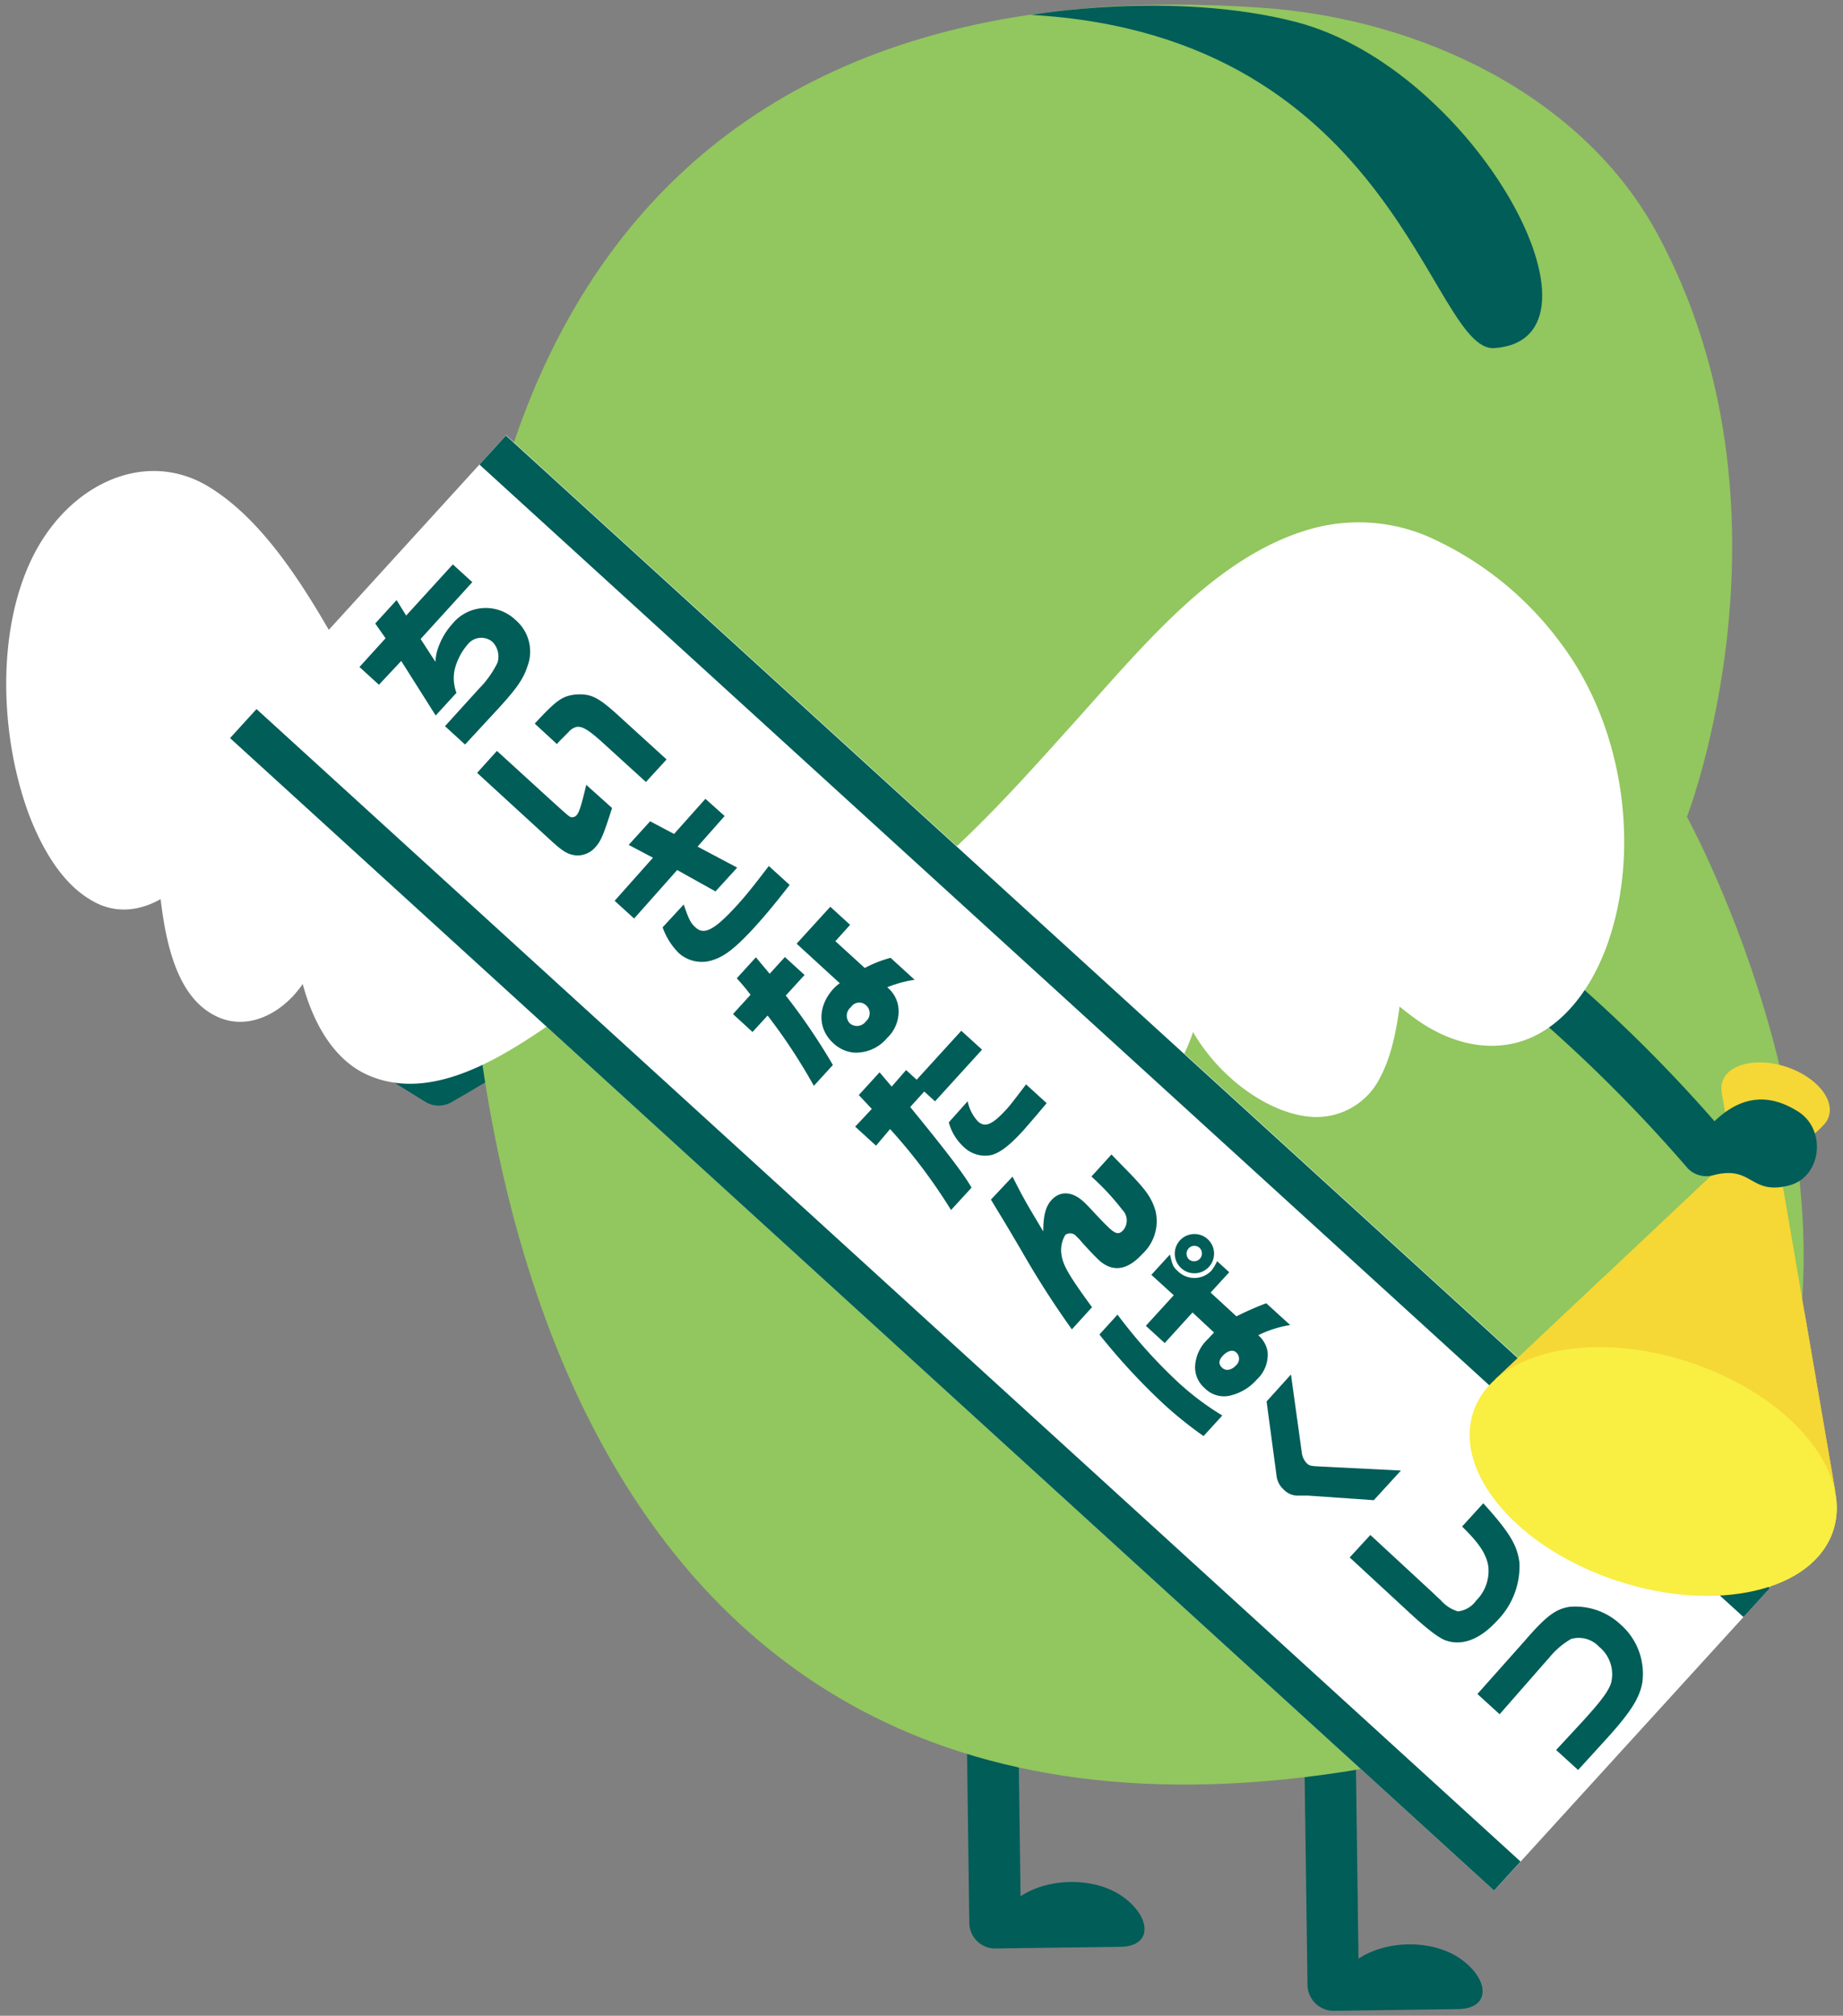 <svg id="レイヤー_1" data-name="レイヤー 1" xmlns="http://www.w3.org/2000/svg" viewBox="0 0 214 234"><rect x="0" y="0" width="214" height="234" fill="#808080" stroke="none"/><defs><style>.cls-1{fill:#005d58}.cls-3{fill:#f5d736}.cls-4{fill:#f9ee42}.cls-5{fill:#fff}</style></defs><path class="cls-1" d="M157.42 203.38l.32 24c3.3-2.2 8.7-2.27 11.95.09s3.45 5.71-.42 5.76l-14.45.2a3.05 3.05 0 01-3-3l-.37-27c-.09-3.84 5.92-3.93 5.97-.05zM118.18 196.13l.32 24c3.29-2.19 8.7-2.26 11.94.1s3.45 5.77-.44 5.77l-14.45.19a3 3 0 01-3-3l-.36-27c-.07-3.84 5.94-3.93 5.99-.06zM70.78 109.89c-6.69 3.84-13.16 8-19.81 11.94a7 7 0 00-6.76-4.7c-3.88.08-6.3 3.65-3 5.69q4.11 2.57 8.23 5.12a3 3 0 003 0c7.21-4.14 14.15-8.72 21.36-12.86 3.36-1.93.34-7.08-3.02-5.19z"/><path d="M155.87 205.71c24-3.65 41.55-18.22 49.11-36.17 13.87-32.95-9.1-74.71-9.1-74.71s13.86-35.78-3.45-67.72C183.8 11.19 165.1 2.19 146.51.9 61.32-5 50.46 63.31 54.25 106.06c.9 10.16 3.63 114.58 101.62 99.65z" fill="#92c65e"/><path class="cls-1" d="M119.73 1.73c42.46 2.4 46.36 39.22 53.8 38.68 14.68-1.06-2.16-32.41-23.05-37.86-14.3-3.7-30.75-.82-30.75-.82z"/><path class="cls-3" d="M199.93 126.93l11.67 3.84-8.27 7.79-1.49-.49-1.91-11.14z"/><ellipse class="cls-3" cx="206.18" cy="127.61" rx="3.95" ry="6.5" transform="rotate(-71.8 206.164 127.606)"/><path class="cls-3" d="M213.1 173.11l-39.5-12.99 27.98-26.36 5.04 1.66 6.48 37.69z"/><ellipse class="cls-4" cx="191.96" cy="170.83" rx="13.37" ry="22" transform="rotate(-71.8 191.953 170.825)"/><path class="cls-1" d="M208.84 129.07c-3.13-2-6.41-2.13-9.76 1.09a172.44 172.44 0 00-20.5-19.85 3.1 3.1 0 00-4.25 0 3 3 0 000 4.25 173.1 173.1 0 0121.67 21.1 3 3 0 002.93.77c4.62-1.22 4.24 2.39 8.86 1.17 3.69-.99 4.34-6.39 1.05-8.53z"/><path class="cls-5" d="M63.26 117.14c-20.91-22.62-32.4-74.7-53.95-56.9-14.7 12.14-4.26 53.57 10.47 41.08.51 6.14 1.28 12.33 5.46 14.65 4.72 2.62 9.58-2.78 10.43-6.77 1.52 13.84 9.73 20.15 26.82 8.38"/><path class="cls-5" d="M62.52 118.8c-7.4-8.06-13.09-18.51-18.66-28.84-2.7-5-5.38-10.1-8.27-14.93a63 63 0 00-8.17-11.38C24.9 61 22 59 18.87 58.64c-3.44-.33-6.9 1.41-9.59 4-5.65 5.61-6.63 16.56-4.69 25.53.93 4.32 2.65 8.91 5.47 11.56s6.17 2.15 9-.18c1-.85 2.08.49 2.2 1.88.38 4.5.88 10.83 4.57 12.74 3.2 1.66 7.44-1.32 8.45-5.6.4-1.68 2.58-1.9 2.82.2.62 5.45 2.47 10.68 6.66 12.38a11.5 11.5 0 007.42 0 37.07 37.07 0 0010.6-5.37c1.65-1.12 3.12 2.42 1.47 3.55-5.89 4-13.55 8.52-20.49 5.49-5-2.18-7.71-8.5-8.48-15.21l2.82.2c-1.45 6.12-7 10.31-11.69 8.3-5.45-2.33-6.52-10.31-7.07-16.91l2.2 1.88c-3 2.46-6.63 3.45-10 1.39C7.32 102.59 5 98.8 3.4 94.66c-3.47-9.3-3.8-21.55.39-30s13-12.59 20.34-8.22c7.7 4.61 13.19 15 18.08 23.93 6.66 12.2 13 25.49 21.79 35.09 1.49 1.62 0 5-1.48 3.33zM97.47 110.71c30.71-15.71 47.59-69.38 79.25-38.83 21.59 20.84 6.25 62.93-15.38 41.68-.75 6.73-1.88 13.4-8 14-6.93.72-14.08-7.75-15.33-12.7-2.22 15-14.28 18.25-39.4-3.32"/><path class="cls-5" d="M96.69 108.78c11-5.67 19.81-15.76 28.55-25.48 7.65-8.52 15.66-18.25 26-21.6a20.51 20.51 0 0114.4.51 38.54 38.54 0 0115.58 12.44c7.75 10.29 9.18 24.91 5.28 35.35-1.78 4.78-4.8 8.72-8.71 10.45-4.11 1.82-9 1-13.39-2.15a31.85 31.85 0 01-3.85-3.23l2.25-.58c-.42 3.74-.95 7.59-2.52 10.54a8.25 8.25 0 01-7.6 4.64c-5.91-.14-13.89-6.27-16.17-14.64l2.95.8c-.91 5.92-3.57 10.78-8 12.42-5.68 2.1-12.43-.56-18.4-4a103 103 0 01-15.27-11.18c-1.8-1.54-.24-4.55 1.54-3 7 6 14.75 11.9 22.56 14.13 4.42 1.27 9.14 1.13 12-2.85a17.08 17.08 0 002.61-7.37c.31-2 2.47-1 2.95.8.77 2.83 3 5.37 4.83 7.09 2.56 2.42 5.59 3.94 8.4 3.72 5.36-.41 6.48-6.86 7.16-13 .15-1.3 1.48-1.33 2.25-.58 3.85 3.74 8.25 6 12.43 5.1 3.71-.77 6.61-3.92 8.47-7.85 4.12-8.67 3.42-21.75-3.1-31.24a34.49 34.49 0 00-13.85-11.69 18.38 18.38 0 00-13.14-.85c-9.68 3.08-17.19 11.94-24.35 19.88-8.29 9.26-16.55 18.83-26.55 25.14a51.87 51.87 0 01-3.76 2.14c-1.69.87-3.23-3-1.55-3.86z"/><path class="cls-5" transform="rotate(-47.65 116.13 134.996)" d="M92.34 35.7h47.58v198.6H92.34z"/><path class="cls-1" transform="rotate(-47.65 101.64 150.897)" d="M99.36 51.59h4.56v198.6h-4.56z"/><path class="cls-1" transform="rotate(-47.65 130.605 119.13)" d="M128.31 19.83h4.56v198.6h-4.56z"/><path class="cls-1" d="M44.77 74.09l-1.2-1.71 2.48-2.72 1.11 1.8 5.42-5.94 2.26 2.06-6 6.6 1.72 2.65a5.65 5.65 0 01.46-2 7.93 7.93 0 011.46-2.35 5 5 0 017.37-.52 4.82 4.82 0 011.39 5.4c-.48 1.45-1.19 2.5-3.33 4.84L54 86.43l-2.33-2.13 3.9-4.3a11.49 11.49 0 002.21-3.1 2.46 2.46 0 00-.56-2.35 2 2 0 00-2.93.28 7 7 0 00-1.52 3 4.86 4.86 0 00.23 2.6l-2.41 2.63-4-6.33L44 79.49l-2.26-2.06zM57.7 87.17l6.71 6.12c1.75 1.57 1.75 1.57 2 1.58a.68.68 0 00.56-.26c.28-.3.59-1.29 1.1-3.5l3 2.69c-1 3.14-1.31 3.85-1.9 4.5a2.73 2.73 0 01-2.29 1c-.88-.09-1.49-.43-2.75-1.58l-8.73-8zM75 90.78l-5.16-4.7c-1.54-1.37-2.21-1.77-2.86-1.7A1.8 1.8 0 0066 85l-1 1-.34.37L62.09 84c2.55-2.75 3.19-3.18 4.69-3.37 1.9-.13 2.68.26 5.47 2.84l5.15 4.69zM75.82 99.57L73 98.08l2.49-2.74 2.78 1.47 3.64-4.08 2.23 2L81 98.28l4.6 2.44-2.52 2.76-4.45-2.48-5 5.63-2.26-2.06zm3.57 5.43c.62 1.79.79 2.13 1.38 2.67 1 .92 2.21.28 4.86-2.63 1-1.11 1.78-2.07 3.64-4.51l2.42 2.2c-1.76 2.25-2.87 3.59-4.25 5.1-2 2.15-3.25 3.16-4.61 3.6a4 4 0 01-4-.78 7.92 7.92 0 01-1.89-3zM87.15 115.48a24.14 24.14 0 00-1.6-1.91l2.22-2.44 1.6 1.91 1.77-1.94 2.28 2.08-2.18 2.39a72 72 0 015.47 8.06l-2.21 2.42a65.54 65.54 0 00-5.37-8.16l-1.75 1.91-2.27-2.08zm5.35-5.93l3.91-4.29 2.3 2.1-1.71 1.9 3.41 3.11a14.28 14.28 0 013-1.18l2.79 2.55a13.75 13.75 0 00-3.18.87 3.59 3.59 0 011.24 2 4.19 4.19 0 01-1.24 3.87 4.71 4.71 0 01-3.9 1.71 4 4 0 01-2.38-1.11c-1.81-1.65-1.81-4.25 0-6.26a5.14 5.14 0 01.77-.68zm6.17 9.24a1.28 1.28 0 001.88-.23 1.23 1.23 0 000-1.87 1.15 1.15 0 00-1.74.22 1.28 1.28 0 00-.14 1.88zM101.23 128.73l-1.51-1.61 2.41-2.64 1.41 1.66 1.67-1.92 1.23 1.12 5.18-5.68 2.41 2.19-5.46 6-1.25-1.14-1.63 1.8c4.18 5.11 6.29 7.88 7.12 9.36l-2.38 2.6a63.47 63.47 0 00-7.08-9.4l-1.63 1.93-2.42-2.21zm11.13-.89a4.83 4.83 0 001.2 2.35c.83.75 1.69.36 3.35-1.46.36-.39 1.09-1.34 2.23-2.85l2.39 2.18c-1.33 1.6-2 2.35-2.67 3.13-1.6 1.75-2.68 2.6-3.73 2.89a3.55 3.55 0 01-3.29-1 5.87 5.87 0 01-1.67-2.79zM117.57 136.59c1.23 2.43 1.49 2.9 3.57 6.36 0-1.86.29-2.91.94-3.62 1-1.12 2.41-1.05 3.75.18.21.19.7.69 1.1 1.13.82.88 1.44 1.53 1.89 1.94.75.69 1.13.74 1.6.23a1.74 1.74 0 00-.09-2.35 29 29 0 00-3.6-3.88l2.33-2.56 1.29 1.33c2.68 2.71 3.33 3.59 3.82 5.21a5.18 5.18 0 01-1.52 5c-1.73 1.9-3.42 2.16-5 .77-.43-.4-1.48-1.49-2.08-2.19a8.07 8.07 0 00-.61-.64.92.92 0 00-1.26-.14 3.41 3.41 0 00-.43 2.39c.19 1.19.92 2.43 3.53 6l-2.34 2.57a105.82 105.82 0 01-5.81-9.06c-1.62-2.76-1.82-3.09-3.59-6zM129.76 152.61a58.68 58.68 0 007.12 7.93 31.74 31.74 0 005.05 3.78l-2.18 2.39a46.18 46.18 0 01-4.61-3.7 74.22 74.22 0 01-7.48-8.09zm8.71-.25l-3.23 3.55-2.19-2 3.24-3.55-2.6-2.37 2.16-2.36c.29 1.25.37 1.43.87 1.89a2.73 2.73 0 003.93 0 4.79 4.79 0 00.67-1.12l1.41 1.29-2.16 2.36 3 2.76a34.9 34.9 0 013.46-1.52l2.78 2.53a12.92 12.92 0 00-3.71 1.18 3.22 3.22 0 011.09 1.95 3.92 3.92 0 01-1.26 3.2 5.86 5.86 0 01-2.84 1.79 3.12 3.12 0 01-3.2-.79 3.18 3.18 0 01-1.11-2.69 4.66 4.66 0 011.46-3c.2-.21.45-.49.73-.77zm1.75-8.52a2.28 2.28 0 11-3.22.16 2.29 2.29 0 013.22-.16zm-2.16 2.36a.91.91 0 001.23-1.34.89.89 0 00-1.28.07.91.91 0 00.05 1.27zm3.86 12.59c.44.4 1.08.27 1.6-.29a1 1 0 000-1.52c-.38-.34-1-.17-1.54.41s-.46 1.03-.06 1.4zM149.9 159.56l1.25 9a2.14 2.14 0 00.6 1.32c.3.28.48.31 1.5.36l9.42.47-3.15 3.44-7.63-.53h-1.28a2.24 2.24 0 01-1.54-.69 2.57 2.57 0 01-.82-1.44l-1.18-8.8zM159.12 178.19l7.3 6.75.51.49.35.32a4.31 4.31 0 002 1.31 3 3 0 002.12-1.25 4.86 4.86 0 001.42-3.94c-.21-1.41-1-2.66-3.05-4.66l2.46-2.7c3 3.32 3.95 4.83 4.2 6.91a9 9 0 01-2.59 6.72c-1.95 2.14-4 2.94-5.89 2.32-.8-.25-2.15-1.27-4.23-3.19l-7-6.47zM177 190.53l.52-.6.36-.4c1.91-2.1 2.94-2.78 4.37-3a7.68 7.68 0 015.93 2.06 7.59 7.59 0 012.51 6.79c-.34 1.8-1.4 3.45-4.21 6.54l-3.24 3.55-2.55-2.32 3-3.24c2.23-2.44 3.1-3.61 3.39-4.57a4.12 4.12 0 00-1.41-4.18 3.22 3.22 0 00-3.24-.9 9.18 9.18 0 00-2.57 2.21l-.29.32-5.44 6.21-2.58-2.35z"/><path class="cls-3" d="M213.1 173.11l-39.5-12.99 12.76-12.02 23.18 4.3 3.56 20.71z"/><ellipse class="cls-4" cx="191.96" cy="170.83" rx="13.37" ry="22" transform="rotate(-71.8 191.953 170.825)"/></svg>